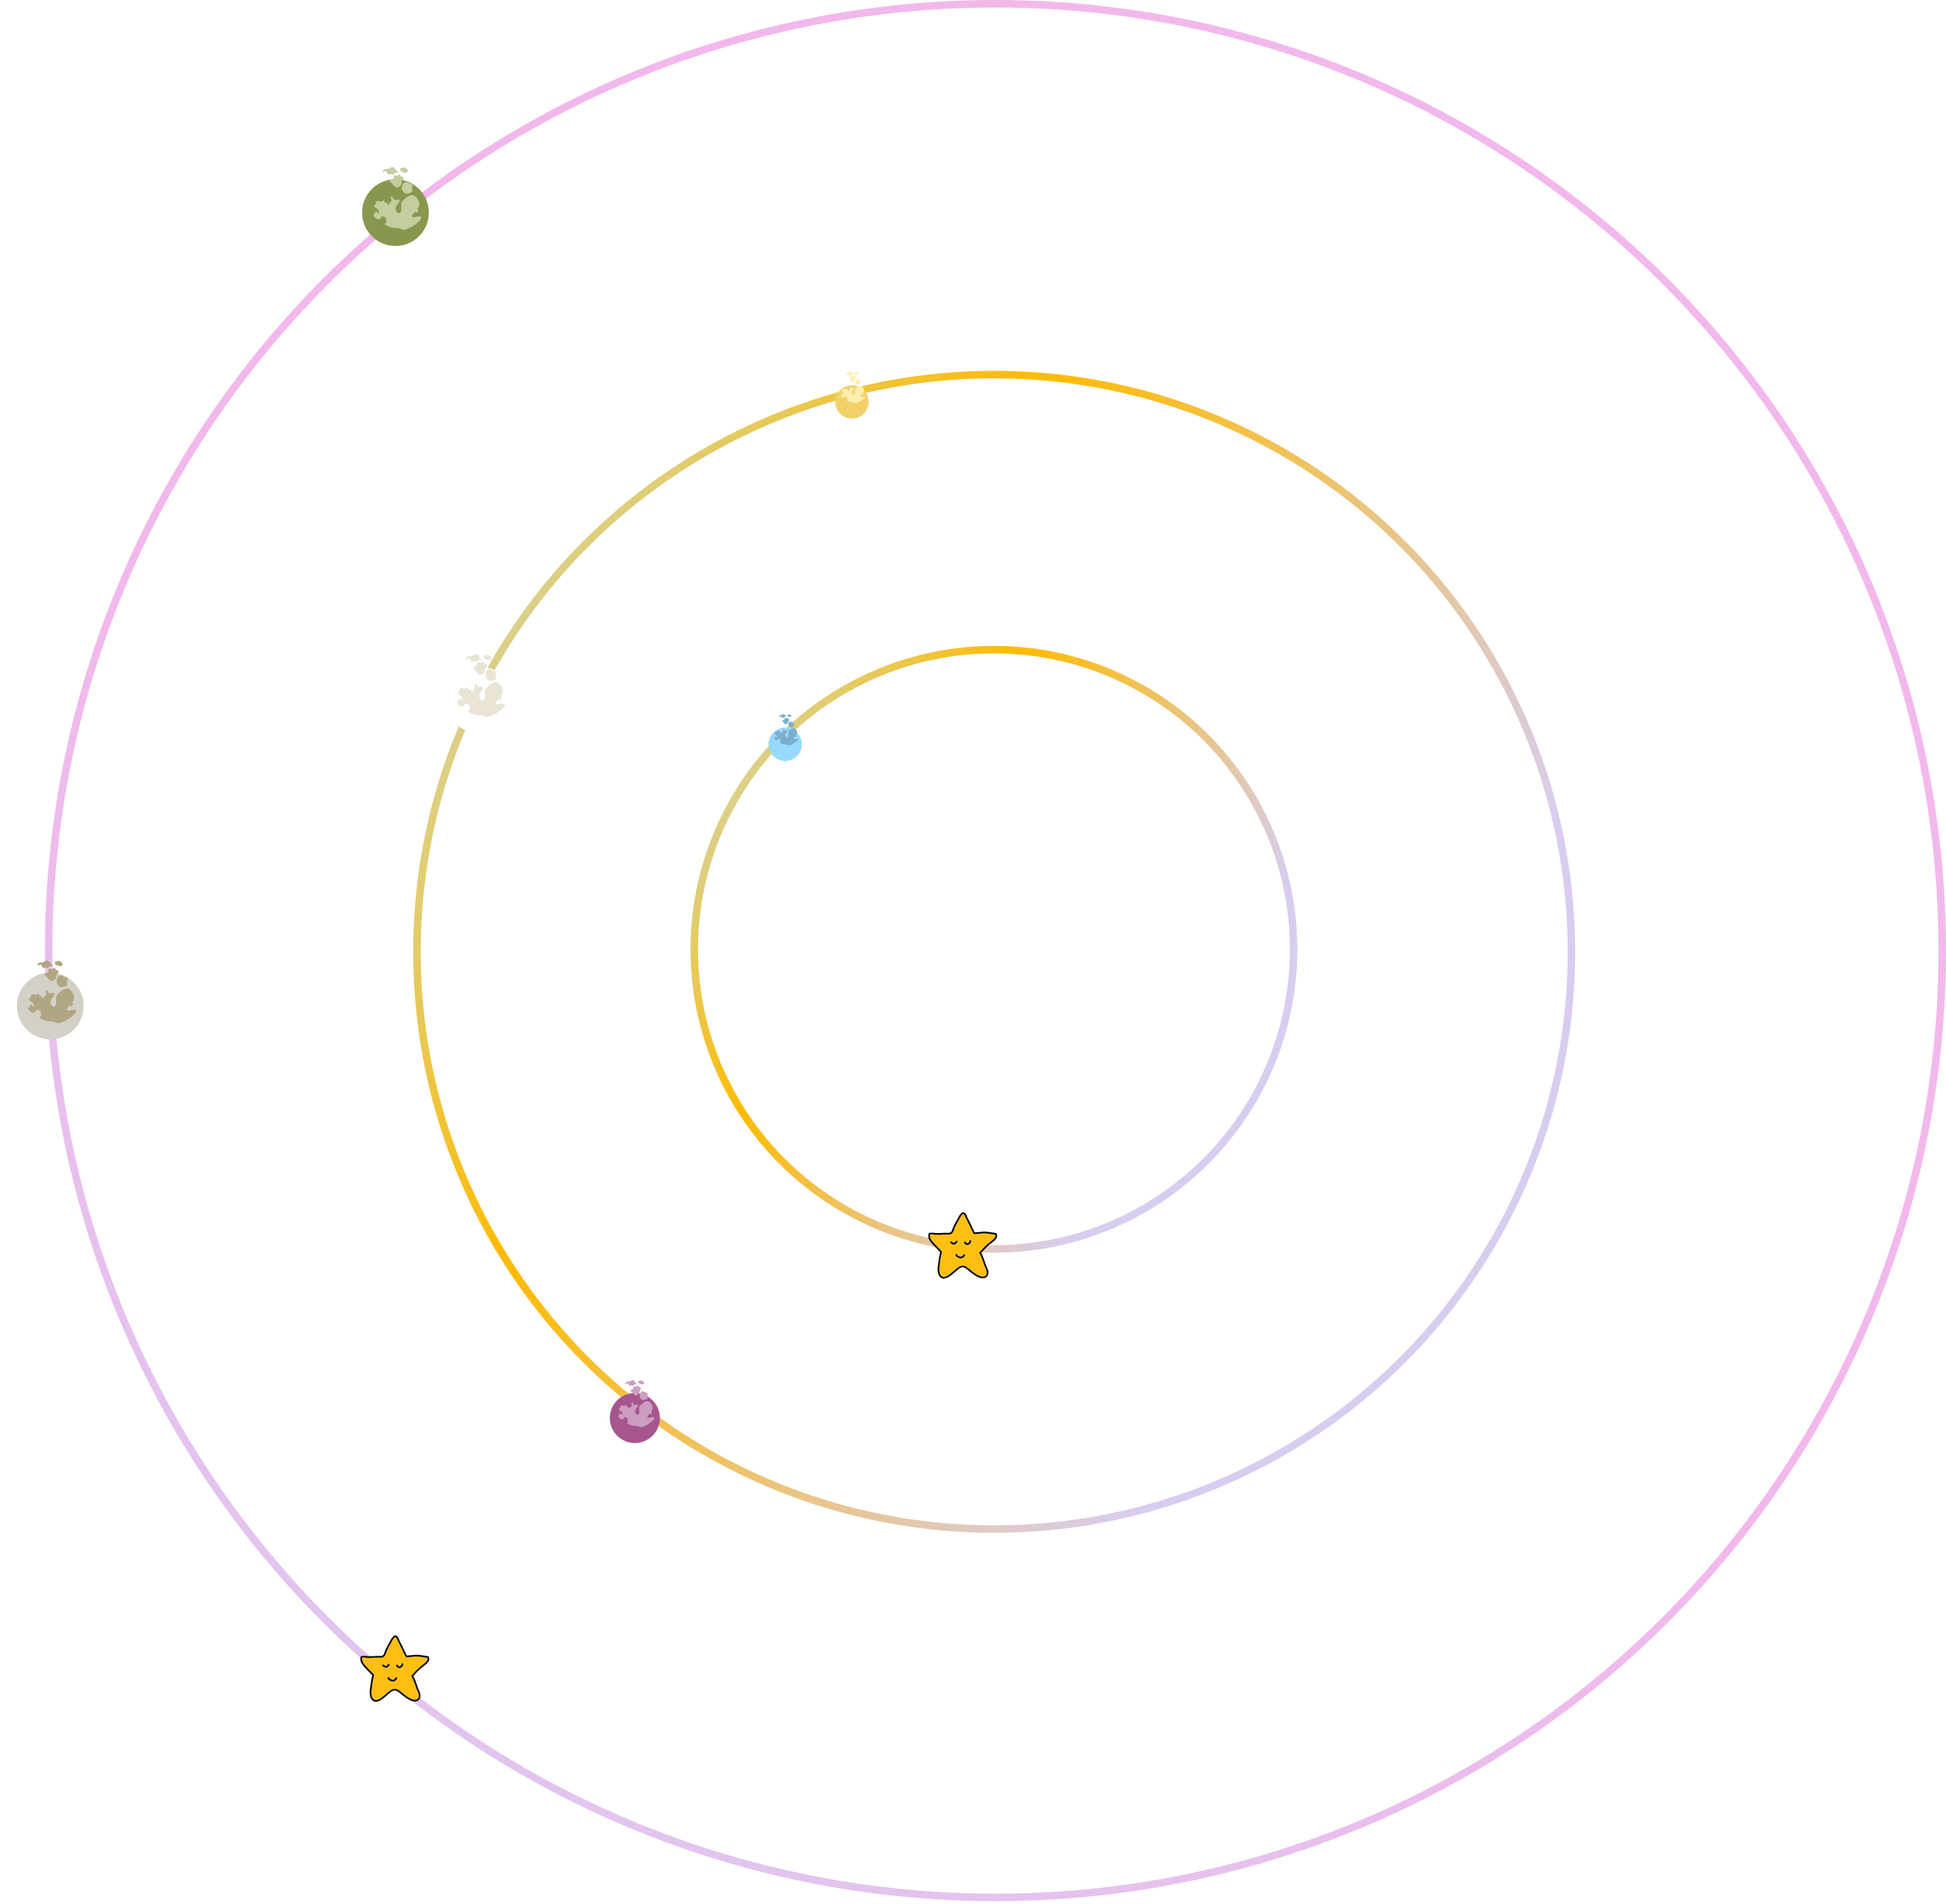 <svg width="461" height="451" viewBox="0 0 461 451" fill="none" xmlns="http://www.w3.org/2000/svg">
<circle r="224.3" transform="matrix(-1 0 0 1 235.812 225.188)" stroke="url(#paint0_linear_39:156)" stroke-width="1.776"/>
<circle r="136.743" transform="matrix(-1 0 0 1 235.519 225.481)" stroke="url(#paint1_linear_39:156)" stroke-width="1.776"/>
<circle r="70.995" transform="matrix(-1 0 0 1 235.459 224.881)" stroke="url(#paint2_linear_39:156)" stroke-width="1.776"/>
<path d="M220.314 292.659C220.322 292.56 220.329 292.465 220.322 292.373H220.399C220.41 292.373 220.421 292.373 220.432 292.37C220.849 292.377 221.255 292.465 221.669 292.501C222.152 292.545 222.642 292.48 223.126 292.458C223.598 292.436 224.063 292.447 224.531 292.45C224.817 292.454 225.146 292.436 225.395 292.275C225.757 292.037 225.875 291.671 226.01 291.275C226.186 290.755 226.431 290.283 226.684 289.8C226.903 289.379 227.159 288.977 227.383 288.556C227.547 288.248 227.752 287.787 228.082 287.626C228.371 287.483 228.532 287.9 228.616 288.105C228.785 288.512 228.957 288.907 229.173 289.291C229.454 289.796 229.689 290.324 229.934 290.847C230.04 291.078 230.146 291.308 230.267 291.531C230.322 291.63 230.392 291.744 230.432 291.861C230.542 292.037 230.648 292.209 230.754 292.388C230.772 292.377 230.791 292.362 230.805 292.344C231.211 292.296 231.621 292.329 232.028 292.264C232.482 292.19 232.906 292.143 233.364 292.165C233.814 292.183 234.246 292.253 234.689 292.326C235.048 292.388 235.421 292.392 235.769 292.491C235.765 292.523 235.772 292.556 235.787 292.593C235.933 292.908 235.648 293.252 235.439 293.468C235.146 293.772 234.806 294.028 234.469 294.28C233.565 294.958 232.837 295.818 232.064 296.634C232.039 296.663 232.02 296.693 232.013 296.726C231.977 296.777 231.969 296.843 232.017 296.912C232.58 297.758 232.807 298.753 233.155 299.698C233.43 300.445 234.253 301.601 233.386 302.271C233.06 302.52 232.624 302.465 232.262 302.341C231.845 302.202 231.446 301.989 231.076 301.751C230.648 301.473 230.256 301.151 229.861 300.829C229.484 300.518 229.085 300.141 228.631 299.95C227.723 299.566 226.976 300.192 226.318 300.748C225.82 301.169 225.348 301.62 224.806 301.986C224.399 302.26 223.704 302.696 223.199 302.41C222.437 301.982 222.478 300.844 222.555 300.1C222.657 299.079 222.789 298.04 223.041 297.04C223.045 297.04 223.045 297.037 223.049 297.037C223.06 296.927 223.078 296.813 223.1 296.704L223.071 296.674C223.089 296.649 223.1 296.616 223.1 296.583V296.51C223.1 296.403 223.03 296.334 222.95 296.308C222.664 295.964 222.335 295.664 222.024 295.342C221.72 295.027 221.42 294.705 221.127 294.379C220.842 294.057 220.552 293.709 220.391 293.303C220.311 293.083 220.296 292.893 220.314 292.659ZM228.693 294.734C228.854 294.848 229.063 294.976 229.268 294.925C229.67 294.826 230.139 294.376 230.058 293.925C230.011 293.669 229.616 293.746 229.663 294.002C229.696 294.196 229.396 294.478 229.228 294.518C229.125 294.544 229.037 294.482 228.957 294.423C228.905 294.387 228.854 294.35 228.81 294.306C228.796 294.291 228.788 294.28 228.785 294.273C228.781 294.05 228.415 294.035 228.382 294.277C228.349 294.471 228.554 294.639 228.693 294.734ZM227.346 298.073C227.599 298.142 227.796 298.12 228.027 297.985C228.261 297.849 228.561 297.644 228.62 297.362C228.675 297.11 228.294 296.974 228.239 297.231C228.199 297.421 227.968 297.564 227.807 297.648C227.657 297.725 227.602 297.736 227.445 297.685C227.273 297.63 227.108 297.553 226.958 297.454C226.896 297.414 226.83 297.37 226.782 297.315C226.779 297.311 226.768 297.289 226.757 297.278C226.845 297.051 226.479 296.931 226.372 297.158C226.16 297.615 227.042 297.988 227.346 298.073ZM225.168 294.463C225.439 294.606 225.655 294.844 225.984 294.829C226.387 294.811 226.577 294.518 226.804 294.229C226.965 294.024 226.629 293.801 226.471 294.002C226.336 294.178 226.193 294.463 225.922 294.427C225.765 294.405 225.629 294.284 225.498 294.193C225.49 294.182 225.483 294.174 225.472 294.163C225.421 294.116 225.373 294.072 225.3 294.072C225.194 294.072 225.091 294.141 225.084 294.258C225.084 294.266 225.084 294.273 225.084 294.284C225.077 294.346 225.106 294.431 225.168 294.463Z" fill="#FEBF10"/>
<path d="M219.922 292.326C219.952 292.274 219.985 292.227 220.025 292.186C220.098 292.113 220.182 292.062 220.266 292.033C220.442 292.003 220.64 292.018 220.812 292.047C220.856 292.055 220.892 292.029 220.903 292C221.258 292.04 221.61 292.106 221.969 292.117C222.547 292.135 223.133 292.051 223.711 292.036C224.15 292.025 224.633 292.117 225.062 291.989C225.45 291.875 225.537 291.41 225.647 291.085C225.973 290.118 226.551 289.269 227.024 288.376C227.287 287.878 227.939 286.725 228.623 287.366C228.85 287.578 228.96 287.885 229.07 288.164C229.249 288.618 229.491 289.031 229.721 289.459C229.988 289.954 230.204 290.484 230.439 290.993C230.574 291.286 230.816 291.601 230.852 291.934C231.215 291.905 231.581 291.919 231.939 291.868C232.404 291.798 232.844 291.744 233.316 291.758C233.788 291.773 234.245 291.835 234.71 291.923C235.164 292.011 235.629 291.992 236.065 292.165C236.2 292.219 236.218 292.362 236.164 292.461C236.486 293.27 235.475 294.013 234.926 294.43C234.531 294.73 234.15 295.034 233.795 295.378C233.319 295.84 232.884 296.337 232.43 296.821C232.961 297.662 233.188 298.643 233.532 299.569C233.843 300.419 234.476 301.283 233.964 302.19C233.491 303.032 232.492 302.897 231.745 302.564C230.845 302.165 230.109 301.535 229.352 300.924C228.975 300.62 228.557 300.236 228.048 300.214C227.58 300.195 227.152 300.55 226.819 300.84C226.343 301.25 225.878 301.671 225.38 302.055C224.871 302.443 224.264 302.864 223.601 302.886C222.843 302.911 222.393 302.267 222.214 301.601C222.02 300.887 222.141 300.111 222.232 299.39C222.349 298.49 222.474 297.589 222.708 296.711C222.712 296.692 222.719 296.678 222.726 296.667C222.422 296.282 222.06 295.949 221.72 295.602C221.401 295.276 221.09 294.935 220.786 294.595C220.501 294.273 220.23 293.921 220.054 293.526C219.966 293.336 219.9 293.116 219.897 292.908C219.897 292.728 219.959 292.512 219.922 292.326ZM220.395 293.303C220.552 293.709 220.841 294.057 221.13 294.379C221.419 294.705 221.723 295.031 222.027 295.342C222.338 295.664 222.664 295.964 222.953 296.308C223.034 296.334 223.103 296.4 223.103 296.509V296.583C223.103 296.619 223.092 296.648 223.074 296.674L223.103 296.703C223.081 296.813 223.063 296.923 223.052 297.036C223.048 297.036 223.048 297.04 223.045 297.04C222.792 298.039 222.66 299.079 222.558 300.1C222.485 300.843 222.444 301.978 223.202 302.41C223.707 302.695 224.403 302.26 224.809 301.985C225.347 301.619 225.823 301.169 226.321 300.748C226.98 300.192 227.726 299.562 228.634 299.95C229.088 300.144 229.487 300.521 229.864 300.829C230.256 301.151 230.651 301.477 231.079 301.751C231.449 301.989 231.848 302.201 232.265 302.34C232.628 302.461 233.067 302.52 233.389 302.271C234.256 301.605 233.433 300.444 233.158 299.698C232.811 298.753 232.587 297.761 232.02 296.912C231.972 296.842 231.98 296.777 232.016 296.725C232.024 296.692 232.042 296.663 232.068 296.634C232.84 295.818 233.568 294.957 234.472 294.28C234.809 294.028 235.146 293.771 235.442 293.468C235.647 293.255 235.937 292.908 235.79 292.593C235.772 292.556 235.768 292.523 235.772 292.49C235.42 292.391 235.051 292.388 234.692 292.326C234.249 292.249 233.817 292.183 233.367 292.165C232.906 292.143 232.481 292.194 232.031 292.263C231.625 292.329 231.215 292.296 230.808 292.344C230.794 292.362 230.775 292.377 230.757 292.388C230.655 292.208 230.545 292.036 230.435 291.861C230.395 291.744 230.322 291.63 230.27 291.531C230.15 291.308 230.043 291.077 229.937 290.847C229.696 290.323 229.461 289.796 229.176 289.291C228.96 288.907 228.788 288.511 228.619 288.105C228.532 287.896 228.374 287.483 228.085 287.626C227.756 287.79 227.551 288.252 227.386 288.555C227.159 288.976 226.906 289.375 226.687 289.8C226.434 290.283 226.185 290.759 226.013 291.275C225.881 291.67 225.764 292.033 225.398 292.274C225.149 292.439 224.824 292.454 224.534 292.45C224.062 292.446 223.597 292.435 223.129 292.457C222.646 292.479 222.155 292.542 221.672 292.501C221.258 292.465 220.848 292.377 220.435 292.369C220.424 292.369 220.413 292.373 220.402 292.373H220.325C220.329 292.468 220.325 292.56 220.318 292.659C220.296 292.893 220.31 293.083 220.395 293.303Z" fill="#010101"/>
<path d="M228.374 294.28C228.407 294.038 228.773 294.049 228.777 294.276C228.78 294.284 228.791 294.295 228.802 294.309C228.846 294.357 228.897 294.39 228.949 294.426C229.029 294.485 229.121 294.547 229.22 294.521C229.392 294.478 229.692 294.196 229.655 294.005C229.608 293.749 230.003 293.672 230.05 293.929C230.131 294.375 229.662 294.825 229.26 294.928C229.055 294.979 228.846 294.851 228.685 294.737C228.553 294.639 228.348 294.47 228.374 294.28ZM225.083 294.254C225.091 294.137 225.193 294.068 225.299 294.068C225.372 294.068 225.42 294.112 225.471 294.159C225.482 294.17 225.49 294.177 225.497 294.188C225.632 294.28 225.764 294.401 225.922 294.423C226.189 294.459 226.331 294.174 226.471 293.998C226.628 293.793 226.965 294.016 226.804 294.225C226.58 294.514 226.39 294.807 225.984 294.825C225.654 294.84 225.438 294.606 225.167 294.459C225.105 294.426 225.076 294.342 225.08 294.276C225.08 294.273 225.083 294.265 225.083 294.254ZM226.372 297.157C226.478 296.93 226.848 297.051 226.756 297.278C226.763 297.289 226.778 297.311 226.782 297.314C226.829 297.369 226.895 297.413 226.957 297.453C227.107 297.552 227.276 297.629 227.444 297.684C227.602 297.735 227.657 297.724 227.807 297.647C227.968 297.563 228.198 297.421 228.239 297.23C228.293 296.978 228.67 297.113 228.619 297.362C228.557 297.644 228.257 297.849 228.026 297.984C227.799 298.116 227.598 298.142 227.345 298.072C227.042 297.988 226.159 297.615 226.372 297.157Z" fill="#010101"/>
<path d="M85.781 392.899C85.789 392.8 85.796 392.705 85.789 392.614H85.865C85.876 392.614 85.887 392.614 85.898 392.61C86.316 392.617 86.722 392.705 87.136 392.742C87.619 392.786 88.109 392.72 88.592 392.698C89.065 392.676 89.529 392.687 89.998 392.69C90.284 392.694 90.613 392.676 90.862 392.515C91.224 392.277 91.341 391.911 91.477 391.515C91.653 390.996 91.898 390.524 92.15 390.04C92.37 389.619 92.626 389.217 92.85 388.796C93.014 388.488 93.219 388.027 93.549 387.866C93.838 387.723 93.999 388.141 94.083 388.346C94.251 388.752 94.424 389.147 94.639 389.532C94.921 390.037 95.156 390.564 95.401 391.087C95.507 391.318 95.613 391.548 95.734 391.772C95.789 391.871 95.858 391.984 95.899 392.101C96.008 392.277 96.115 392.449 96.221 392.628C96.239 392.617 96.257 392.603 96.272 392.584C96.678 392.537 97.088 392.57 97.495 392.504C97.948 392.431 98.373 392.383 98.831 392.405C99.281 392.423 99.713 392.493 100.156 392.566C100.514 392.628 100.888 392.632 101.235 392.731C101.232 392.764 101.239 392.797 101.254 392.833C101.4 393.148 101.115 393.492 100.906 393.708C100.613 394.012 100.273 394.268 99.936 394.521C99.032 395.198 98.303 396.058 97.531 396.874C97.505 396.904 97.487 396.933 97.48 396.966C97.443 397.017 97.436 397.083 97.484 397.152C98.047 397.998 98.274 398.994 98.622 399.938C98.897 400.685 99.72 401.841 98.853 402.511C98.527 402.76 98.091 402.705 97.729 402.581C97.311 402.442 96.912 402.229 96.543 401.992C96.115 401.713 95.723 401.391 95.328 401.069C94.951 400.758 94.552 400.381 94.098 400.191C93.19 399.806 92.443 400.432 91.784 400.989C91.287 401.41 90.814 401.86 90.273 402.226C89.866 402.5 89.171 402.936 88.666 402.65C87.904 402.222 87.945 401.084 88.021 400.341C88.124 399.319 88.256 398.28 88.508 397.281C88.512 397.281 88.512 397.277 88.516 397.277C88.527 397.167 88.545 397.054 88.567 396.944L88.537 396.915C88.556 396.889 88.567 396.856 88.567 396.823V396.75C88.567 396.644 88.497 396.574 88.417 396.549C88.131 396.204 87.802 395.904 87.491 395.582C87.187 395.267 86.887 394.945 86.594 394.62C86.308 394.297 86.019 393.95 85.858 393.543C85.778 393.324 85.763 393.133 85.781 392.899ZM94.16 394.975C94.321 395.088 94.53 395.216 94.735 395.165C95.137 395.066 95.606 394.616 95.525 394.166C95.478 393.909 95.082 393.986 95.13 394.242C95.163 394.436 94.863 394.718 94.694 394.759C94.592 394.784 94.504 394.722 94.424 394.663C94.372 394.627 94.321 394.59 94.277 394.546C94.262 394.532 94.255 394.521 94.251 394.513C94.248 394.29 93.882 394.275 93.849 394.517C93.816 394.711 94.021 394.879 94.16 394.975ZM92.813 398.313C93.066 398.382 93.263 398.36 93.494 398.225C93.728 398.09 94.028 397.885 94.087 397.603C94.142 397.35 93.761 397.215 93.706 397.471C93.666 397.661 93.435 397.804 93.274 397.888C93.124 397.965 93.069 397.976 92.912 397.925C92.74 397.87 92.575 397.793 92.425 397.694C92.363 397.654 92.297 397.61 92.249 397.555C92.246 397.551 92.234 397.53 92.224 397.519C92.311 397.292 91.945 397.171 91.839 397.398C91.627 397.855 92.509 398.229 92.813 398.313ZM90.635 394.704C90.906 394.846 91.122 395.084 91.451 395.07C91.854 395.051 92.044 394.759 92.271 394.469C92.432 394.264 92.096 394.041 91.938 394.242C91.803 394.418 91.66 394.704 91.389 394.667C91.232 394.645 91.096 394.524 90.964 394.433C90.957 394.422 90.95 394.415 90.939 394.404C90.888 394.356 90.84 394.312 90.767 394.312C90.661 394.312 90.558 394.382 90.551 394.499C90.551 394.506 90.551 394.513 90.551 394.524C90.543 394.587 90.573 394.671 90.635 394.704Z" fill="#FEBF10"/>
<path d="M85.389 392.566C85.418 392.515 85.451 392.467 85.492 392.427C85.565 392.353 85.649 392.302 85.733 392.273C85.909 392.244 86.107 392.258 86.279 392.288C86.323 392.295 86.359 392.269 86.37 392.24C86.725 392.28 87.077 392.346 87.435 392.357C88.014 392.375 88.599 392.291 89.178 392.277C89.617 392.266 90.1 392.357 90.528 392.229C90.916 392.116 91.004 391.651 91.114 391.325C91.44 390.359 92.018 389.509 92.49 388.616C92.754 388.118 93.405 386.965 94.09 387.606C94.317 387.818 94.427 388.126 94.537 388.404C94.716 388.858 94.957 389.271 95.188 389.7C95.455 390.194 95.671 390.725 95.906 391.233C96.041 391.526 96.282 391.841 96.319 392.174C96.681 392.145 97.047 392.159 97.406 392.108C97.871 392.039 98.31 391.984 98.783 391.998C99.255 392.013 99.712 392.075 100.177 392.163C100.631 392.251 101.096 392.233 101.532 392.405C101.667 392.46 101.685 392.602 101.63 392.701C101.952 393.51 100.942 394.253 100.393 394.671C99.998 394.971 99.617 395.274 99.262 395.619C98.786 396.08 98.351 396.578 97.897 397.061C98.427 397.903 98.654 398.884 98.999 399.81C99.31 400.659 99.943 401.523 99.43 402.431C98.958 403.272 97.959 403.137 97.212 402.804C96.312 402.405 95.576 401.775 94.818 401.164C94.441 400.86 94.024 400.476 93.515 400.454C93.047 400.436 92.618 400.791 92.285 401.08C91.809 401.49 91.345 401.911 90.847 402.295C90.338 402.683 89.73 403.104 89.068 403.126C88.31 403.152 87.86 402.507 87.681 401.841C87.487 401.127 87.607 400.351 87.699 399.63C87.816 398.73 87.94 397.829 88.175 396.951C88.178 396.933 88.186 396.918 88.193 396.907C87.889 396.523 87.527 396.19 87.186 395.842C86.868 395.516 86.557 395.176 86.253 394.835C85.968 394.513 85.697 394.162 85.521 393.766C85.433 393.576 85.367 393.356 85.364 393.148C85.364 392.968 85.426 392.752 85.389 392.566ZM85.861 393.543C86.019 393.949 86.308 394.297 86.597 394.619C86.886 394.945 87.19 395.271 87.494 395.582C87.805 395.904 88.131 396.204 88.42 396.548C88.501 396.574 88.57 396.64 88.57 396.75V396.823C88.57 396.859 88.559 396.889 88.541 396.914L88.57 396.944C88.548 397.053 88.53 397.163 88.519 397.277C88.515 397.277 88.515 397.28 88.511 397.28C88.259 398.28 88.127 399.319 88.025 400.34C87.951 401.084 87.911 402.218 88.669 402.65C89.174 402.936 89.87 402.5 90.276 402.226C90.814 401.86 91.29 401.409 91.787 400.988C92.446 400.432 93.193 399.802 94.101 400.19C94.555 400.384 94.954 400.761 95.331 401.069C95.722 401.391 96.118 401.717 96.546 401.991C96.916 402.229 97.315 402.442 97.732 402.581C98.094 402.701 98.534 402.76 98.856 402.511C99.723 401.845 98.9 400.685 98.625 399.938C98.277 398.993 98.054 398.001 97.487 397.152C97.439 397.083 97.447 397.017 97.483 396.966C97.49 396.933 97.509 396.903 97.534 396.874C98.307 396.058 99.035 395.198 99.939 394.52C100.276 394.268 100.613 394.012 100.909 393.708C101.114 393.496 101.403 393.148 101.257 392.833C101.239 392.796 101.235 392.763 101.239 392.731C100.887 392.632 100.518 392.628 100.159 392.566C99.716 392.489 99.284 392.423 98.834 392.405C98.373 392.383 97.948 392.434 97.498 392.504C97.091 392.569 96.681 392.537 96.275 392.584C96.26 392.602 96.242 392.617 96.224 392.628C96.121 392.449 96.012 392.277 95.902 392.101C95.862 391.984 95.788 391.87 95.737 391.771C95.616 391.548 95.51 391.318 95.404 391.087C95.162 390.564 94.928 390.036 94.643 389.531C94.427 389.147 94.255 388.752 94.086 388.345C93.998 388.137 93.841 387.723 93.552 387.866C93.222 388.031 93.017 388.492 92.853 388.796C92.626 389.217 92.373 389.616 92.154 390.04C91.901 390.523 91.652 390.999 91.48 391.515C91.348 391.911 91.231 392.273 90.865 392.515C90.616 392.679 90.29 392.694 90.001 392.69C89.529 392.687 89.064 392.676 88.596 392.698C88.112 392.72 87.622 392.782 87.139 392.741C86.725 392.705 86.315 392.617 85.902 392.61C85.891 392.61 85.88 392.613 85.869 392.613H85.792C85.795 392.709 85.792 392.8 85.784 392.899C85.763 393.133 85.777 393.323 85.861 393.543Z" fill="#010101"/>
<path d="M93.842 394.52C93.875 394.279 94.241 394.29 94.244 394.516C94.248 394.524 94.259 394.535 94.27 394.549C94.314 394.597 94.365 394.63 94.416 394.667C94.497 394.725 94.588 394.787 94.687 394.762C94.859 394.718 95.159 394.436 95.123 394.246C95.075 393.989 95.471 393.913 95.518 394.169C95.599 394.615 95.13 395.066 94.728 395.168C94.523 395.219 94.314 395.091 94.153 394.978C94.021 394.879 93.816 394.71 93.842 394.52ZM90.551 394.495C90.558 394.377 90.661 394.308 90.767 394.308C90.84 394.308 90.888 394.352 90.939 394.399C90.95 394.41 90.957 394.418 90.965 394.429C91.1 394.52 91.232 394.641 91.389 394.663C91.656 394.699 91.799 394.414 91.938 394.238C92.096 394.033 92.433 394.257 92.272 394.465C92.048 394.754 91.858 395.047 91.451 395.066C91.122 395.08 90.906 394.846 90.635 394.699C90.573 394.667 90.544 394.582 90.547 394.516C90.547 394.513 90.551 394.505 90.551 394.495ZM91.84 397.397C91.946 397.17 92.315 397.291 92.224 397.518C92.231 397.529 92.246 397.551 92.249 397.555C92.297 397.61 92.363 397.653 92.425 397.694C92.575 397.793 92.744 397.869 92.912 397.924C93.069 397.976 93.124 397.965 93.274 397.888C93.436 397.804 93.666 397.661 93.706 397.47C93.761 397.218 94.138 397.353 94.087 397.602C94.025 397.884 93.725 398.089 93.494 398.224C93.267 398.356 93.066 398.382 92.813 398.312C92.509 398.228 91.627 397.855 91.84 397.397Z" fill="#010101"/>
<g filter="url(#filter0_d_39:156)">
<path d="M11.907 242.67C7.54 242.67 4.001 239.131 4.001 234.764C4.001 230.397 7.54 226.857 11.907 226.857C16.274 226.857 19.814 230.397 19.814 234.764C19.814 239.131 16.274 242.67 11.907 242.67Z" fill="#D2D0C7"/>
</g>
<path d="M6.799 239.162C7.016 239.512 7.341 239.833 7.75 239.889C8.158 239.945 8.623 239.624 8.59 239.213C8.844 239.226 9.107 239.243 9.333 239.362C9.557 239.481 9.734 239.733 9.68 239.982C9.661 240.072 9.613 240.163 9.638 240.252C9.67 240.364 9.81 240.43 9.815 240.546C9.824 240.758 9.428 240.748 9.367 240.951C9.324 241.096 9.481 241.214 9.615 241.283C10.214 241.591 10.835 241.905 11.507 241.944C11.787 241.961 12.07 241.929 12.349 241.963C12.785 242.017 13.182 242.232 13.604 242.352C13.693 242.378 13.784 242.397 13.873 242.414C15.488 242 16.905 241.095 17.948 239.859C17.985 239.708 18.019 239.556 18.051 239.406C18.051 239.406 18.051 239.414 17.995 239.341C17.939 239.268 17.843 239.241 17.752 239.225C17.474 239.178 17.186 239.196 16.916 239.276C16.728 239.331 16.545 239.418 16.349 239.428C16.152 239.438 15.931 239.342 15.877 239.153C15.768 238.761 16.418 238.515 16.408 238.108C16.598 238.347 17.011 238.375 17.206 238.141C17.401 237.907 17.263 237.476 16.962 237.429C17.39 237.183 17.598 236.651 17.559 236.159C17.52 235.667 17.272 235.214 16.965 234.827C16.744 234.548 16.472 234.284 16.126 234.2C15.879 234.139 15.616 234.178 15.374 234.258C14.787 234.455 14.314 234.887 13.859 235.308C13.678 235.475 13.494 235.647 13.385 235.867C13.188 236.266 13.272 236.738 13.31 237.181C13.349 237.624 13.305 238.137 12.951 238.407C12.889 238.455 12.815 238.493 12.737 238.493C12.662 238.493 12.593 238.459 12.529 238.42C12.06 238.128 11.84 237.49 12.029 236.971C12.225 236.435 12.781 236.07 12.901 235.512C12.913 235.455 12.919 235.393 12.891 235.343C12.861 235.287 12.796 235.26 12.735 235.246C12.318 235.153 11.789 235.492 11.502 235.176C11.392 235.054 11.373 234.877 11.298 234.731C11.223 234.585 11.022 234.469 10.901 234.58C10.87 234.607 10.85 234.646 10.838 234.685C10.73 235.033 11.137 235.47 10.883 235.731C10.826 235.79 10.747 235.82 10.678 235.864C10.432 236.022 10.342 236.38 10.484 236.636C10.146 236.55 10.038 236.069 9.704 235.968C9.622 235.943 9.534 235.945 9.453 235.916C9.267 235.849 9.171 235.603 9.262 235.428C9.019 235.288 8.787 235.675 8.509 235.707C8.308 235.73 8.139 235.565 7.945 235.512C7.648 235.43 7.307 235.668 7.282 235.975C7.268 236.149 7.31 236.383 7.147 236.447C7.087 236.471 7.017 236.457 6.957 236.479C6.768 236.548 6.846 236.837 6.98 236.986C7.139 237.161 7.332 237.305 7.547 237.405C7.708 237.48 7.913 237.579 7.9 237.757C7.895 237.818 7.862 237.876 7.866 237.937C7.878 238.122 8.202 238.227 8.122 238.394C8.001 238.553 7.753 238.396 7.628 238.239C7.504 238.083 7.268 237.915 7.135 238.065C7.242 238.175 7.147 238.363 7.026 238.456C6.905 238.55 6.748 238.623 6.7 238.769C6.658 238.9 6.725 239.043 6.799 239.162ZM15.883 232.172C15.702 232.498 16.046 232.914 15.923 233.266C15.834 233.52 15.542 233.633 15.28 233.694C15.076 233.741 14.868 233.777 14.659 233.799C14.536 233.812 14.409 233.821 14.288 233.794C13.959 233.72 13.745 233.407 13.591 233.108C13.505 232.943 13.426 232.77 13.408 232.586C13.389 232.39 13.439 232.194 13.495 232.006C13.587 231.698 13.714 231.373 13.986 231.203C14.229 231.051 14.582 230.988 14.816 231.153C15.341 231.523 15.746 231.582 15.854 231.639C15.963 231.695 16.048 231.817 16.021 231.937C16.002 232.026 15.928 232.093 15.883 232.172ZM13.822 230.039C13.897 230.168 13.841 230.336 13.753 230.457C13.665 230.578 13.546 230.678 13.477 230.811C13.338 231.079 13.406 231.434 13.253 231.681C12.909 232.234 12.403 232.483 11.946 232.29C11.447 232.079 11.258 231.447 10.795 231.165C10.712 231.114 10.616 231.071 10.567 230.987C10.471 230.819 10.623 230.607 10.799 230.527C10.976 230.448 11.181 230.437 11.346 230.337C11.399 230.305 11.448 230.262 11.472 230.205C11.535 230.054 11.4 229.883 11.438 229.724C11.484 229.533 11.735 229.484 11.93 229.512C12.125 229.539 12.342 229.597 12.504 229.486C12.623 229.406 12.7 229.242 12.843 229.241C13.054 229.24 13.072 229.559 13.218 229.711C13.379 229.88 13.704 229.836 13.822 230.039ZM14.658 228.742C14.477 228.856 14.252 228.887 14.04 228.859C13.828 228.831 13.627 228.748 13.438 228.647C13.302 228.574 13.166 228.488 13.076 228.362C12.986 228.235 12.951 228.06 13.023 227.923C13.111 227.755 13.329 227.696 13.518 227.718C13.627 227.731 13.765 227.751 13.822 227.657C13.833 227.638 13.839 227.616 13.856 227.601C13.884 227.576 13.928 227.584 13.964 227.596C14.334 227.715 14.592 227.973 14.685 228.088C14.797 228.227 14.891 228.416 14.816 228.577C14.784 228.647 14.723 228.701 14.658 228.742ZM12.46 228.885C12.304 228.978 12.11 228.833 11.93 228.848C11.706 228.866 11.58 229.112 11.388 229.229C11.221 229.33 10.995 229.323 10.835 229.212C10.767 229.165 10.681 229.099 10.614 229.146C10.569 229.177 10.565 229.242 10.535 229.288C10.479 229.377 10.351 229.376 10.246 229.364C10.215 229.36 10.181 229.356 10.157 229.336C10.105 229.294 10.122 229.214 10.117 229.147C10.096 228.895 9.724 228.806 9.665 228.56C9.655 228.518 9.653 228.47 9.622 228.441C9.561 228.384 9.465 228.449 9.409 228.511C9.35 228.578 9.288 228.646 9.21 228.689C9.132 228.733 9.032 228.748 8.953 228.705C8.874 228.663 8.832 228.552 8.882 228.478C8.928 228.41 9.029 228.39 9.059 228.314C9.073 228.276 9.067 228.234 9.08 228.196C9.099 228.138 9.158 228.104 9.214 228.081C9.641 227.908 10.166 228.055 10.559 227.814C10.654 227.755 10.739 227.682 10.836 227.625C11.332 227.328 11.701 227.78 11.774 227.879C11.799 227.914 11.803 227.959 11.82 227.998C11.843 228.053 11.892 228.092 11.937 228.13C12.139 228.299 12.32 228.493 12.476 228.705C12.5 228.738 12.524 228.776 12.516 228.815C12.51 228.846 12.486 228.87 12.46 228.885Z" fill="#B0A682"/>
<g filter="url(#filter1_d_39:156)">
<path d="M113.466 170.127C109.099 170.127 105.559 166.588 105.559 162.221C105.559 157.854 109.099 154.314 113.466 154.314C117.832 154.314 121.372 157.854 121.372 162.221C121.372 166.588 117.832 170.127 113.466 170.127Z" fill="white"/>
</g>
<path d="M108.359 166.619C108.576 166.969 108.901 167.29 109.31 167.346C109.718 167.402 110.183 167.081 110.149 166.67C110.404 166.683 110.667 166.7 110.892 166.819C111.117 166.938 111.293 167.19 111.24 167.439C111.22 167.529 111.173 167.62 111.198 167.709C111.23 167.821 111.37 167.887 111.374 168.003C111.384 168.215 110.988 168.205 110.927 168.408C110.884 168.553 111.041 168.671 111.175 168.74C111.774 169.048 112.394 169.362 113.066 169.401C113.347 169.418 113.63 169.386 113.908 169.42C114.344 169.474 114.742 169.689 115.164 169.81C115.253 169.835 115.343 169.854 115.433 169.871C117.048 169.457 118.464 168.552 119.508 167.316C119.544 167.165 119.578 167.013 119.61 166.863C119.61 166.863 119.61 166.871 119.555 166.798C119.499 166.725 119.402 166.698 119.311 166.683C119.034 166.636 118.745 166.653 118.476 166.733C118.287 166.788 118.105 166.875 117.908 166.885C117.712 166.895 117.49 166.799 117.437 166.61C117.328 166.218 117.978 165.972 117.968 165.566C118.157 165.804 118.57 165.832 118.765 165.598C118.96 165.364 118.823 164.933 118.522 164.886C118.95 164.64 119.157 164.108 119.118 163.616C119.079 163.124 118.831 162.671 118.525 162.284C118.304 162.005 118.031 161.741 117.686 161.657C117.438 161.596 117.176 161.635 116.934 161.716C116.347 161.912 115.873 162.344 115.419 162.765C115.238 162.932 115.054 163.104 114.945 163.324C114.747 163.723 114.832 164.195 114.87 164.638C114.908 165.081 114.865 165.594 114.511 165.864C114.449 165.912 114.375 165.95 114.296 165.95C114.222 165.95 114.152 165.916 114.089 165.877C113.619 165.585 113.399 164.947 113.589 164.428C113.784 163.892 114.34 163.527 114.46 162.969C114.472 162.912 114.479 162.851 114.451 162.8C114.421 162.744 114.356 162.717 114.294 162.703C113.877 162.61 113.349 162.949 113.062 162.633C112.952 162.511 112.932 162.334 112.857 162.188C112.782 162.042 112.582 161.926 112.46 162.037C112.43 162.064 112.41 162.103 112.397 162.142C112.289 162.49 112.696 162.927 112.442 163.188C112.386 163.247 112.307 163.277 112.238 163.321C111.992 163.479 111.902 163.837 112.043 164.093C111.706 164.008 111.598 163.527 111.264 163.425C111.182 163.4 111.093 163.402 111.013 163.373C110.827 163.306 110.731 163.06 110.821 162.885C110.578 162.745 110.347 163.132 110.068 163.164C109.868 163.187 109.699 163.022 109.504 162.969C109.208 162.887 108.867 163.125 108.842 163.432C108.828 163.606 108.869 163.84 108.707 163.904C108.647 163.928 108.577 163.914 108.516 163.936C108.328 164.005 108.405 164.294 108.54 164.443C108.698 164.618 108.892 164.762 109.106 164.862C109.267 164.937 109.473 165.036 109.459 165.214C109.455 165.275 109.422 165.333 109.426 165.394C109.437 165.579 109.762 165.684 109.682 165.851C109.56 166.01 109.313 165.853 109.188 165.696C109.063 165.54 108.827 165.372 108.694 165.522C108.801 165.632 108.707 165.82 108.586 165.913C108.464 166.007 108.307 166.08 108.26 166.226C108.218 166.357 108.285 166.5 108.359 166.619ZM117.443 159.63C117.262 159.955 117.606 160.371 117.482 160.723C117.393 160.977 117.102 161.09 116.84 161.151C116.635 161.198 116.428 161.234 116.219 161.256C116.095 161.269 115.969 161.278 115.848 161.251C115.519 161.177 115.305 160.864 115.15 160.565C115.065 160.4 114.986 160.227 114.968 160.043C114.949 159.847 114.999 159.651 115.055 159.463C115.147 159.155 115.274 158.83 115.546 158.66C115.789 158.508 116.141 158.445 116.376 158.61C116.9 158.98 117.305 159.039 117.414 159.096C117.522 159.152 117.607 159.274 117.581 159.394C117.562 159.483 117.488 159.55 117.443 159.63ZM115.381 157.496C115.456 157.625 115.401 157.793 115.313 157.914C115.225 158.035 115.106 158.135 115.037 158.268C114.898 158.536 114.966 158.891 114.812 159.138C114.469 159.691 113.962 159.94 113.505 159.747C113.006 159.536 112.817 158.904 112.355 158.622C112.271 158.571 112.176 158.528 112.127 158.444C112.03 158.276 112.183 158.064 112.359 157.985C112.535 157.905 112.74 157.894 112.906 157.794C112.959 157.762 113.008 157.719 113.032 157.662C113.095 157.511 112.96 157.34 112.997 157.181C113.043 156.99 113.295 156.941 113.49 156.969C113.684 156.996 113.901 157.054 114.064 156.944C114.182 156.863 114.259 156.699 114.403 156.698C114.613 156.697 114.632 157.016 114.777 157.168C114.939 157.338 115.264 157.293 115.381 157.496ZM116.217 156.199C116.036 156.313 115.811 156.344 115.6 156.316C115.387 156.288 115.187 156.205 114.998 156.104C114.861 156.031 114.726 155.945 114.636 155.819C114.546 155.692 114.51 155.517 114.582 155.38C114.671 155.212 114.888 155.153 115.077 155.175C115.187 155.188 115.325 155.208 115.381 155.114C115.393 155.095 115.399 155.073 115.416 155.058C115.444 155.033 115.488 155.041 115.524 155.053C115.894 155.172 116.152 155.43 116.244 155.545C116.356 155.684 116.451 155.873 116.376 156.034C116.343 156.104 116.283 156.158 116.217 156.199ZM114.019 156.342C113.863 156.435 113.67 156.29 113.489 156.305C113.265 156.323 113.14 156.569 112.947 156.686C112.78 156.787 112.555 156.78 112.394 156.669C112.327 156.622 112.241 156.556 112.173 156.603C112.129 156.634 112.125 156.699 112.095 156.745C112.038 156.834 111.91 156.833 111.805 156.821C111.774 156.817 111.741 156.813 111.716 156.793C111.665 156.751 111.681 156.671 111.676 156.604C111.656 156.352 111.284 156.263 111.225 156.017C111.215 155.975 111.213 155.928 111.182 155.898C111.121 155.841 111.025 155.906 110.969 155.968C110.909 156.035 110.848 156.103 110.77 156.146C110.691 156.19 110.591 156.205 110.513 156.163C110.434 156.12 110.392 156.009 110.442 155.935C110.487 155.867 110.589 155.847 110.619 155.771C110.633 155.733 110.626 155.691 110.639 155.653C110.658 155.595 110.718 155.561 110.774 155.538C111.201 155.365 111.726 155.512 112.119 155.271C112.214 155.212 112.299 155.139 112.395 155.082C112.892 154.785 113.261 155.237 113.333 155.336C113.359 155.371 113.362 155.416 113.379 155.455C113.403 155.51 113.451 155.549 113.497 155.587C113.699 155.756 113.88 155.95 114.035 156.163C114.059 156.195 114.083 156.233 114.076 156.272C114.07 156.303 114.046 156.327 114.019 156.342Z" fill="#E9E4D4"/>
<g filter="url(#filter2_d_39:156)">
<path d="M150.393 338.298C147.118 338.298 144.464 335.643 144.464 332.368C144.464 329.093 147.118 326.438 150.393 326.438C153.668 326.438 156.323 329.093 156.323 332.368C156.323 335.643 153.668 338.298 150.393 338.298Z" fill="#A6568F"/>
</g>
<path d="M146.564 335.667C146.727 335.93 146.971 336.17 147.277 336.212C147.584 336.254 147.932 336.013 147.907 335.705C148.098 335.715 148.295 335.727 148.464 335.817C148.633 335.906 148.765 336.095 148.725 336.282C148.71 336.35 148.675 336.418 148.694 336.484C148.718 336.568 148.822 336.618 148.826 336.705C148.833 336.864 148.536 336.856 148.49 337.009C148.458 337.117 148.576 337.206 148.676 337.258C149.125 337.489 149.591 337.724 150.095 337.754C150.305 337.766 150.517 337.742 150.727 337.768C151.053 337.808 151.351 337.969 151.668 338.06C151.735 338.079 151.802 338.093 151.87 338.106C153.081 337.796 154.143 337.117 154.926 336.19C154.953 336.076 154.979 335.963 155.003 335.85C155.003 335.85 155.003 335.856 154.961 335.801C154.919 335.746 154.847 335.726 154.779 335.715C154.57 335.679 154.354 335.692 154.152 335.752C154.011 335.794 153.874 335.859 153.726 335.866C153.579 335.874 153.413 335.802 153.373 335.66C153.291 335.366 153.778 335.182 153.771 334.877C153.913 335.055 154.223 335.076 154.369 334.901C154.515 334.726 154.412 334.402 154.187 334.367C154.507 334.182 154.663 333.784 154.634 333.415C154.605 333.046 154.419 332.706 154.189 332.416C154.023 332.207 153.819 332.009 153.559 331.945C153.374 331.9 153.177 331.929 152.996 331.989C152.555 332.137 152.2 332.461 151.859 332.776C151.724 332.901 151.585 333.031 151.504 333.196C151.356 333.495 151.419 333.849 151.448 334.181C151.476 334.514 151.444 334.898 151.179 335.1C151.132 335.136 151.076 335.165 151.017 335.165C150.962 335.165 150.909 335.14 150.862 335.11C150.51 334.892 150.345 334.413 150.487 334.024C150.633 333.621 151.05 333.348 151.14 332.929C151.15 332.887 151.154 332.841 151.133 332.803C151.111 332.761 151.062 332.74 151.016 332.73C150.703 332.66 150.307 332.914 150.092 332.677C150.009 332.586 149.995 332.453 149.938 332.344C149.882 332.234 149.732 332.147 149.64 332.23C149.617 332.251 149.602 332.28 149.593 332.309C149.512 332.57 149.817 332.898 149.627 333.094C149.584 333.138 149.525 333.16 149.474 333.193C149.289 333.312 149.221 333.58 149.328 333.772C149.074 333.708 148.993 333.348 148.743 333.272C148.681 333.253 148.615 333.254 148.555 333.232C148.415 333.182 148.343 332.998 148.411 332.867C148.229 332.761 148.055 333.051 147.846 333.076C147.696 333.093 147.569 332.969 147.423 332.929C147.201 332.868 146.945 333.047 146.926 333.277C146.916 333.407 146.947 333.583 146.825 333.631C146.78 333.649 146.728 333.638 146.682 333.655C146.541 333.707 146.599 333.923 146.7 334.035C146.819 334.166 146.964 334.274 147.125 334.349C147.246 334.405 147.4 334.48 147.39 334.613C147.386 334.659 147.361 334.702 147.364 334.748C147.373 334.887 147.616 334.966 147.556 335.091C147.465 335.21 147.28 335.093 147.186 334.975C147.093 334.857 146.916 334.731 146.816 334.844C146.896 334.927 146.825 335.068 146.734 335.138C146.643 335.208 146.526 335.263 146.49 335.372C146.458 335.471 146.509 335.577 146.564 335.667ZM153.377 330.425C153.241 330.669 153.499 330.981 153.407 331.245C153.34 331.435 153.122 331.52 152.925 331.566C152.772 331.601 152.616 331.628 152.459 331.645C152.367 331.655 152.272 331.661 152.181 331.641C151.934 331.585 151.774 331.351 151.658 331.126C151.594 331.003 151.535 330.873 151.521 330.735C151.507 330.588 151.544 330.441 151.586 330.3C151.655 330.069 151.75 329.825 151.954 329.698C152.137 329.584 152.401 329.537 152.577 329.66C152.97 329.938 153.274 329.982 153.355 330.025C153.437 330.067 153.501 330.158 153.481 330.248C153.466 330.315 153.411 330.365 153.377 330.425ZM151.831 328.824C151.887 328.922 151.846 329.048 151.78 329.138C151.714 329.229 151.625 329.304 151.573 329.404C151.468 329.604 151.519 329.871 151.404 330.056C151.147 330.471 150.767 330.657 150.424 330.513C150.05 330.355 149.908 329.881 149.561 329.669C149.499 329.631 149.427 329.599 149.39 329.535C149.318 329.41 149.432 329.251 149.564 329.191C149.697 329.131 149.85 329.123 149.974 329.048C150.014 329.024 150.051 328.992 150.069 328.949C150.116 328.836 150.015 328.707 150.043 328.588C150.078 328.445 150.266 328.409 150.413 328.429C150.559 328.449 150.721 328.493 150.843 328.41C150.932 328.35 150.99 328.227 151.097 328.226C151.255 328.225 151.269 328.464 151.378 328.579C151.499 328.706 151.743 328.673 151.831 328.824ZM152.458 327.852C152.322 327.937 152.154 327.961 151.995 327.94C151.836 327.919 151.685 327.856 151.544 327.781C151.441 327.726 151.34 327.661 151.272 327.567C151.205 327.472 151.178 327.341 151.232 327.237C151.298 327.111 151.461 327.067 151.603 327.084C151.685 327.094 151.789 327.109 151.831 327.038C151.84 327.024 151.844 327.007 151.857 326.996C151.878 326.977 151.911 326.983 151.938 326.992C152.216 327.081 152.409 327.275 152.478 327.361C152.562 327.465 152.633 327.607 152.577 327.728C152.553 327.781 152.507 327.821 152.458 327.852ZM150.81 327.959C150.693 328.029 150.548 327.92 150.412 327.931C150.244 327.945 150.15 328.13 150.006 328.217C149.881 328.293 149.711 328.287 149.591 328.204C149.54 328.169 149.476 328.119 149.425 328.155C149.392 328.178 149.389 328.227 149.366 328.262C149.324 328.328 149.228 328.327 149.149 328.318C149.126 328.316 149.101 328.312 149.082 328.298C149.044 328.266 149.056 328.206 149.052 328.156C149.037 327.967 148.758 327.9 148.714 327.715C148.706 327.684 148.705 327.648 148.681 327.626C148.636 327.583 148.564 327.632 148.522 327.679C148.477 327.729 148.431 327.78 148.372 327.812C148.314 327.845 148.239 327.856 148.18 327.825C148.12 327.793 148.089 327.709 148.127 327.654C148.161 327.603 148.237 327.588 148.259 327.531C148.27 327.503 148.265 327.471 148.275 327.442C148.289 327.399 148.333 327.374 148.376 327.356C148.696 327.227 149.09 327.337 149.384 327.156C149.456 327.112 149.519 327.057 149.592 327.014C149.964 326.791 150.241 327.131 150.295 327.205C150.314 327.231 150.317 327.264 150.33 327.294C150.347 327.335 150.384 327.364 150.418 327.393C150.569 327.519 150.705 327.665 150.822 327.825C150.84 327.849 150.858 327.877 150.852 327.907C150.847 327.93 150.83 327.948 150.81 327.959Z" fill="#CD9DBF"/>
<g filter="url(#filter3_d_39:156)">
<path d="M201.831 95.615C199.648 95.615 197.878 93.846 197.878 91.662C197.878 89.479 199.648 87.709 201.831 87.709C204.014 87.709 205.784 89.479 205.784 91.662C205.784 93.846 204.014 95.615 201.831 95.615Z" fill="#F2D169"/>
</g>
<path d="M199.277 93.861C199.386 94.036 199.548 94.197 199.753 94.225C199.957 94.253 200.19 94.092 200.173 93.887C200.3 93.894 200.432 93.902 200.544 93.961C200.657 94.021 200.745 94.147 200.718 94.271C200.708 94.317 200.685 94.362 200.697 94.406C200.713 94.462 200.783 94.495 200.785 94.553C200.79 94.659 200.592 94.654 200.562 94.756C200.54 94.828 200.619 94.888 200.686 94.922C200.985 95.076 201.295 95.233 201.631 95.252C201.771 95.261 201.913 95.245 202.052 95.262C202.27 95.289 202.469 95.396 202.68 95.457C202.725 95.469 202.77 95.479 202.815 95.487C203.622 95.28 204.33 94.828 204.852 94.21C204.87 94.134 204.887 94.058 204.903 93.984C204.903 93.984 204.903 93.987 204.875 93.951C204.848 93.914 204.799 93.901 204.754 93.893C204.615 93.87 204.471 93.878 204.336 93.918C204.242 93.946 204.15 93.989 204.052 93.994C203.954 93.999 203.843 93.951 203.817 93.857C203.762 93.661 204.087 93.538 204.082 93.335C204.177 93.454 204.383 93.468 204.481 93.351C204.578 93.234 204.51 93.018 204.359 92.995C204.573 92.871 204.677 92.606 204.657 92.36C204.638 92.114 204.514 91.887 204.36 91.694C204.25 91.555 204.114 91.422 203.941 91.38C203.817 91.35 203.686 91.369 203.565 91.409C203.272 91.508 203.035 91.724 202.807 91.934C202.717 92.018 202.625 92.104 202.57 92.214C202.472 92.413 202.514 92.649 202.533 92.871C202.552 93.093 202.531 93.349 202.354 93.484C202.323 93.508 202.286 93.527 202.246 93.527C202.209 93.527 202.174 93.51 202.143 93.49C201.908 93.344 201.798 93.025 201.892 92.766C201.99 92.498 202.268 92.315 202.328 92.036C202.334 92.008 202.338 91.977 202.324 91.952C202.308 91.924 202.276 91.91 202.245 91.903C202.037 91.857 201.773 92.026 201.629 91.868C201.574 91.807 201.564 91.719 201.527 91.646C201.489 91.573 201.389 91.515 201.328 91.57C201.313 91.584 201.303 91.603 201.297 91.623C201.243 91.797 201.446 92.016 201.319 92.146C201.291 92.175 201.251 92.19 201.217 92.212C201.094 92.291 201.049 92.47 201.12 92.598C200.951 92.555 200.897 92.315 200.73 92.264C200.689 92.252 200.645 92.253 200.604 92.238C200.511 92.204 200.464 92.082 200.509 91.994C200.387 91.924 200.272 92.118 200.132 92.134C200.032 92.145 199.948 92.063 199.85 92.036C199.702 91.995 199.532 92.115 199.519 92.268C199.512 92.355 199.533 92.472 199.452 92.504C199.422 92.516 199.387 92.509 199.356 92.52C199.262 92.554 199.301 92.699 199.368 92.773C199.447 92.861 199.544 92.933 199.651 92.983C199.732 93.02 199.834 93.07 199.828 93.159C199.826 93.189 199.809 93.218 199.811 93.249C199.817 93.341 199.979 93.394 199.939 93.477C199.878 93.557 199.754 93.478 199.692 93.4C199.63 93.322 199.512 93.238 199.445 93.313C199.499 93.368 199.452 93.462 199.391 93.508C199.33 93.555 199.252 93.592 199.228 93.665C199.207 93.731 199.241 93.802 199.277 93.861ZM203.82 90.367C203.729 90.529 203.901 90.737 203.839 90.913C203.795 91.04 203.649 91.097 203.518 91.127C203.416 91.151 203.312 91.169 203.208 91.18C203.146 91.186 203.083 91.191 203.022 91.177C202.858 91.14 202.751 90.984 202.673 90.834C202.631 90.752 202.591 90.665 202.582 90.573C202.572 90.475 202.597 90.377 202.626 90.283C202.672 90.129 202.735 89.967 202.871 89.882C202.993 89.806 203.169 89.774 203.286 89.857C203.548 90.042 203.751 90.071 203.805 90.1C203.859 90.128 203.902 90.189 203.889 90.249C203.879 90.293 203.842 90.326 203.82 90.367ZM202.789 89.3C202.826 89.364 202.798 89.448 202.755 89.509C202.711 89.57 202.651 89.619 202.617 89.686C202.547 89.82 202.581 89.997 202.504 90.121C202.332 90.397 202.079 90.522 201.851 90.425C201.601 90.32 201.507 90.004 201.276 89.863C201.234 89.837 201.186 89.816 201.162 89.773C201.113 89.69 201.189 89.584 201.278 89.544C201.366 89.504 201.468 89.499 201.551 89.449C201.578 89.433 201.602 89.411 201.614 89.383C201.646 89.308 201.578 89.222 201.597 89.142C201.62 89.047 201.746 89.022 201.843 89.036C201.94 89.05 202.049 89.079 202.13 89.023C202.189 88.983 202.228 88.901 202.299 88.901C202.405 88.9 202.414 89.059 202.487 89.136C202.567 89.221 202.73 89.198 202.789 89.3ZM203.207 88.651C203.116 88.708 203.004 88.724 202.898 88.71C202.792 88.696 202.691 88.654 202.597 88.604C202.529 88.567 202.461 88.524 202.416 88.461C202.371 88.398 202.353 88.31 202.389 88.242C202.434 88.157 202.542 88.128 202.637 88.139C202.691 88.146 202.761 88.156 202.789 88.109C202.794 88.099 202.798 88.088 202.806 88.081C202.82 88.068 202.842 88.072 202.86 88.078C203.045 88.138 203.174 88.267 203.22 88.324C203.276 88.394 203.324 88.488 203.286 88.569C203.27 88.604 203.239 88.631 203.207 88.651ZM202.108 88.723C202.03 88.769 201.933 88.697 201.843 88.704C201.731 88.713 201.668 88.836 201.572 88.895C201.488 88.945 201.375 88.942 201.295 88.886C201.262 88.862 201.219 88.83 201.185 88.853C201.162 88.869 201.16 88.901 201.146 88.924C201.117 88.969 201.053 88.968 201.001 88.962C200.985 88.96 200.969 88.958 200.956 88.948C200.931 88.927 200.939 88.887 200.936 88.854C200.926 88.728 200.74 88.683 200.71 88.56C200.705 88.539 200.705 88.516 200.689 88.501C200.658 88.472 200.611 88.505 200.583 88.536C200.553 88.569 200.522 88.603 200.483 88.625C200.444 88.647 200.394 88.654 200.354 88.633C200.315 88.612 200.294 88.556 200.319 88.519C200.342 88.485 200.392 88.475 200.407 88.437C200.415 88.418 200.411 88.397 200.418 88.378C200.427 88.349 200.457 88.332 200.485 88.321C200.699 88.234 200.961 88.308 201.157 88.187C201.205 88.158 201.248 88.121 201.296 88.093C201.544 87.944 201.728 88.171 201.765 88.22C201.777 88.237 201.779 88.26 201.788 88.279C201.8 88.307 201.824 88.326 201.847 88.345C201.948 88.43 202.038 88.527 202.116 88.633C202.128 88.649 202.14 88.668 202.136 88.688C202.133 88.703 202.121 88.715 202.108 88.723Z" fill="#FFEEAE"/>
<g filter="url(#filter4_d_39:156)">
<path d="M186.004 176.731C183.82 176.731 182.051 174.961 182.051 172.777C182.051 170.594 183.82 168.824 186.004 168.824C188.187 168.824 189.957 170.594 189.957 172.777C189.957 174.961 188.187 176.731 186.004 176.731Z" fill="#98DAFF"/>
</g>
<path d="M183.45 174.976C183.559 175.152 183.721 175.312 183.926 175.34C184.13 175.368 184.362 175.207 184.346 175.002C184.473 175.009 184.604 175.017 184.717 175.076C184.83 175.136 184.918 175.262 184.891 175.387C184.881 175.432 184.857 175.477 184.87 175.521C184.886 175.577 184.956 175.61 184.958 175.669C184.963 175.775 184.765 175.769 184.734 175.871C184.713 175.943 184.792 176.003 184.859 176.037C185.158 176.191 185.468 176.348 185.804 176.368C185.944 176.376 186.086 176.36 186.225 176.377C186.443 176.404 186.642 176.511 186.853 176.572C186.898 176.584 186.943 176.594 186.988 176.603C187.795 176.396 188.503 175.943 189.025 175.325C189.043 175.249 189.06 175.174 189.076 175.099C189.076 175.099 189.076 175.103 189.048 175.066C189.02 175.029 188.972 175.016 188.927 175.008C188.788 174.985 188.644 174.993 188.509 175.033C188.415 175.061 188.323 175.104 188.225 175.109C188.127 175.115 188.016 175.067 187.989 174.972C187.935 174.776 188.26 174.653 188.255 174.45C188.35 174.569 188.556 174.583 188.654 174.466C188.751 174.349 188.682 174.133 188.532 174.11C188.746 173.987 188.85 173.721 188.83 173.475C188.811 173.229 188.687 173.002 188.533 172.809C188.423 172.67 188.287 172.538 188.114 172.496C187.99 172.465 187.859 172.484 187.738 172.525C187.444 172.623 187.208 172.839 186.98 173.049C186.89 173.133 186.798 173.219 186.743 173.329C186.645 173.529 186.687 173.765 186.706 173.986C186.725 174.208 186.703 174.464 186.527 174.599C186.495 174.623 186.458 174.642 186.419 174.642C186.382 174.642 186.347 174.625 186.315 174.605C186.081 174.46 185.971 174.141 186.065 173.881C186.163 173.613 186.441 173.43 186.501 173.152C186.507 173.123 186.511 173.092 186.496 173.067C186.481 173.039 186.449 173.025 186.418 173.018C186.21 172.972 185.945 173.141 185.802 172.983C185.747 172.922 185.737 172.834 185.7 172.761C185.662 172.688 185.562 172.63 185.501 172.685C185.486 172.699 185.476 172.718 185.47 172.738C185.416 172.912 185.619 173.131 185.492 173.261C185.464 173.29 185.424 173.306 185.39 173.327C185.267 173.406 185.222 173.586 185.293 173.713C185.124 173.671 185.07 173.43 184.903 173.38C184.862 173.367 184.818 173.368 184.777 173.353C184.684 173.32 184.636 173.197 184.682 173.11C184.56 173.04 184.445 173.233 184.305 173.249C184.205 173.261 184.12 173.178 184.023 173.151C183.875 173.11 183.704 173.23 183.692 173.383C183.685 173.47 183.706 173.587 183.624 173.619C183.594 173.631 183.559 173.624 183.529 173.635C183.435 173.67 183.474 173.814 183.541 173.888C183.62 173.976 183.717 174.048 183.824 174.098C183.905 174.135 184.007 174.185 184.001 174.274C183.998 174.305 183.982 174.333 183.984 174.364C183.99 174.457 184.152 174.509 184.112 174.593C184.051 174.672 183.927 174.594 183.865 174.515C183.803 174.437 183.685 174.353 183.618 174.428C183.672 174.483 183.624 174.577 183.564 174.624C183.503 174.67 183.425 174.707 183.401 174.78C183.38 174.846 183.413 174.917 183.45 174.976ZM187.993 171.482C187.902 171.645 188.074 171.853 188.012 172.029C187.968 172.155 187.822 172.212 187.691 172.242C187.589 172.266 187.485 172.284 187.38 172.295C187.319 172.302 187.255 172.306 187.195 172.292C187.03 172.255 186.923 172.099 186.846 171.949C186.804 171.867 186.764 171.781 186.755 171.688C186.745 171.59 186.77 171.493 186.798 171.398C186.844 171.245 186.908 171.082 187.044 170.997C187.165 170.921 187.342 170.89 187.459 170.972C187.721 171.157 187.924 171.187 187.978 171.215C188.032 171.243 188.075 171.304 188.062 171.364C188.052 171.409 188.015 171.442 187.993 171.482ZM186.962 170.415C186.999 170.48 186.971 170.564 186.927 170.624C186.883 170.685 186.824 170.735 186.789 170.801C186.72 170.935 186.754 171.112 186.677 171.236C186.505 171.512 186.252 171.637 186.024 171.54C185.774 171.435 185.68 171.119 185.448 170.978C185.407 170.952 185.359 170.931 185.334 170.889C185.286 170.805 185.362 170.699 185.45 170.659C185.539 170.62 185.641 170.614 185.724 170.564C185.75 170.548 185.775 170.527 185.787 170.498C185.818 170.423 185.751 170.337 185.77 170.257C185.793 170.162 185.918 170.138 186.016 170.151C186.113 170.165 186.222 170.194 186.303 170.139C186.362 170.098 186.401 170.016 186.472 170.016C186.578 170.016 186.587 170.175 186.66 170.251C186.74 170.336 186.903 170.314 186.962 170.415ZM187.38 169.766C187.289 169.823 187.177 169.839 187.071 169.825C186.965 169.811 186.864 169.769 186.77 169.719C186.702 169.683 186.634 169.64 186.589 169.576C186.544 169.513 186.526 169.426 186.562 169.357C186.606 169.273 186.715 169.244 186.81 169.255C186.864 169.261 186.934 169.271 186.962 169.224C186.967 169.215 186.97 169.203 186.979 169.196C186.993 169.183 187.015 169.188 187.033 169.193C187.218 169.253 187.347 169.382 187.393 169.439C187.449 169.509 187.496 169.603 187.459 169.684C187.443 169.719 187.412 169.746 187.38 169.766ZM186.281 169.838C186.203 169.884 186.106 169.812 186.016 169.819C185.904 169.829 185.841 169.952 185.745 170.01C185.661 170.06 185.548 170.057 185.468 170.001C185.434 169.978 185.392 169.945 185.358 169.968C185.335 169.984 185.333 170.016 185.318 170.04C185.29 170.084 185.226 170.083 185.174 170.077C185.158 170.076 185.141 170.074 185.129 170.064C185.103 170.043 185.112 170.002 185.109 169.969C185.099 169.843 184.913 169.799 184.883 169.675C184.878 169.654 184.877 169.631 184.862 169.616C184.831 169.587 184.783 169.62 184.756 169.651C184.726 169.685 184.695 169.718 184.656 169.74C184.617 169.762 184.567 169.769 184.527 169.748C184.488 169.727 184.467 169.671 184.492 169.634C184.515 169.6 184.565 169.59 184.58 169.552C184.587 169.534 184.584 169.512 184.591 169.493C184.6 169.465 184.63 169.448 184.658 169.436C184.871 169.35 185.134 169.423 185.33 169.302C185.378 169.273 185.421 169.237 185.469 169.208C185.717 169.06 185.901 169.286 185.938 169.335C185.95 169.352 185.952 169.375 185.961 169.395C185.972 169.422 185.997 169.441 186.019 169.46C186.12 169.545 186.211 169.642 186.289 169.748C186.301 169.765 186.313 169.783 186.309 169.803C186.306 169.819 186.294 169.83 186.281 169.838Z" fill="#7BB0CD"/>
<g filter="url(#filter5_d_39:156)">
<path d="M93.681 54.719C89.315 54.719 85.775 51.179 85.775 46.813C85.775 42.446 89.315 38.906 93.681 38.906C98.048 38.906 101.588 42.446 101.588 46.813C101.588 51.179 98.048 54.719 93.681 54.719Z" fill="#88974E"/>
</g>
<path d="M88.574 51.211C88.791 51.561 89.116 51.882 89.525 51.938C89.934 51.994 90.399 51.673 90.365 51.262C90.62 51.275 90.883 51.291 91.108 51.41C91.333 51.529 91.509 51.782 91.455 52.031C91.436 52.121 91.389 52.212 91.414 52.3C91.446 52.412 91.585 52.479 91.59 52.595C91.6 52.807 91.204 52.797 91.143 53C91.1 53.145 91.257 53.263 91.391 53.332C91.99 53.64 92.61 53.954 93.282 53.993C93.562 54.01 93.845 53.977 94.124 54.012C94.56 54.066 94.957 54.281 95.38 54.401C95.469 54.427 95.559 54.446 95.649 54.463C97.264 54.049 98.68 53.144 99.723 51.908C99.76 51.757 99.794 51.605 99.826 51.455C99.826 51.455 99.826 51.463 99.77 51.39C99.715 51.316 99.618 51.29 99.527 51.274C99.249 51.227 98.961 51.244 98.692 51.324C98.503 51.38 98.32 51.467 98.124 51.477C97.928 51.487 97.706 51.391 97.653 51.202C97.543 50.81 98.194 50.564 98.183 50.157C98.373 50.395 98.786 50.423 98.981 50.19C99.176 49.956 99.039 49.525 98.738 49.477C99.165 49.231 99.373 48.7 99.334 48.208C99.295 47.716 99.047 47.263 98.74 46.876C98.519 46.597 98.247 46.333 97.901 46.249C97.654 46.188 97.391 46.227 97.15 46.307C96.563 46.504 96.089 46.936 95.634 47.357C95.454 47.524 95.269 47.696 95.16 47.916C94.963 48.315 95.048 48.787 95.086 49.23C95.124 49.673 95.081 50.185 94.727 50.456C94.665 50.503 94.591 50.542 94.512 50.542C94.438 50.542 94.368 50.508 94.305 50.469C93.835 50.177 93.615 49.539 93.805 49.02C94 48.483 94.556 48.119 94.676 47.561C94.688 47.504 94.695 47.442 94.667 47.392C94.636 47.336 94.572 47.308 94.51 47.295C94.093 47.202 93.565 47.541 93.278 47.224C93.168 47.103 93.148 46.926 93.073 46.78C92.998 46.634 92.798 46.518 92.676 46.628C92.645 46.656 92.626 46.695 92.613 46.734C92.505 47.082 92.912 47.519 92.658 47.78C92.601 47.839 92.522 47.869 92.454 47.913C92.208 48.07 92.117 48.429 92.259 48.684C91.921 48.599 91.813 48.118 91.48 48.017C91.397 47.992 91.309 47.994 91.228 47.965C91.043 47.897 90.947 47.652 91.037 47.477C90.794 47.337 90.563 47.723 90.284 47.756C90.084 47.779 89.915 47.614 89.72 47.56C89.424 47.479 89.083 47.717 89.058 48.024C89.043 48.198 89.085 48.432 88.923 48.496C88.862 48.52 88.793 48.506 88.732 48.528C88.544 48.597 88.621 48.886 88.755 49.035C88.914 49.21 89.108 49.353 89.322 49.454C89.483 49.529 89.688 49.628 89.675 49.806C89.671 49.867 89.637 49.925 89.641 49.986C89.653 50.171 89.977 50.276 89.897 50.443C89.776 50.602 89.528 50.445 89.404 50.288C89.279 50.131 89.043 49.964 88.91 50.114C89.017 50.224 88.923 50.412 88.802 50.505C88.68 50.599 88.523 50.672 88.476 50.818C88.433 50.949 88.501 51.092 88.574 51.211ZM97.659 44.221C97.478 44.547 97.821 44.963 97.698 45.315C97.609 45.569 97.318 45.681 97.056 45.742C96.851 45.79 96.644 45.825 96.435 45.848C96.311 45.861 96.185 45.87 96.064 45.843C95.735 45.769 95.521 45.456 95.366 45.157C95.281 44.992 95.202 44.819 95.184 44.635C95.164 44.439 95.215 44.243 95.271 44.054C95.362 43.747 95.49 43.422 95.761 43.252C96.005 43.1 96.357 43.037 96.591 43.202C97.116 43.572 97.521 43.631 97.629 43.688C97.738 43.744 97.823 43.865 97.797 43.985C97.778 44.075 97.704 44.141 97.659 44.221ZM95.597 42.087C95.672 42.217 95.616 42.385 95.529 42.506C95.441 42.627 95.322 42.727 95.253 42.86C95.114 43.128 95.182 43.483 95.028 43.729C94.684 44.282 94.178 44.531 93.721 44.339C93.222 44.128 93.033 43.496 92.571 43.214C92.487 43.163 92.391 43.12 92.343 43.035C92.246 42.868 92.398 42.656 92.575 42.576C92.751 42.497 92.956 42.486 93.121 42.386C93.175 42.354 93.224 42.311 93.248 42.254C93.311 42.103 93.175 41.931 93.213 41.773C93.259 41.581 93.511 41.533 93.706 41.56C93.9 41.588 94.117 41.646 94.28 41.535C94.398 41.455 94.475 41.291 94.618 41.29C94.829 41.289 94.848 41.607 94.993 41.76C95.154 41.929 95.48 41.885 95.597 42.087ZM96.433 40.791C96.252 40.904 96.027 40.936 95.815 40.908C95.603 40.88 95.403 40.797 95.214 40.696C95.077 40.623 94.942 40.537 94.852 40.41C94.762 40.284 94.726 40.109 94.798 39.972C94.887 39.803 95.104 39.745 95.293 39.767C95.403 39.78 95.541 39.8 95.597 39.706C95.609 39.687 95.615 39.665 95.631 39.65C95.66 39.625 95.704 39.633 95.74 39.644C96.11 39.763 96.368 40.022 96.46 40.137C96.572 40.276 96.667 40.464 96.591 40.626C96.559 40.696 96.498 40.749 96.433 40.791ZM94.235 40.934C94.079 41.027 93.886 40.882 93.705 40.897C93.481 40.915 93.356 41.161 93.163 41.278C92.996 41.379 92.77 41.371 92.61 41.26C92.543 41.213 92.457 41.148 92.389 41.194C92.344 41.226 92.341 41.291 92.311 41.337C92.254 41.426 92.126 41.425 92.021 41.413C91.99 41.409 91.957 41.405 91.932 41.385C91.881 41.343 91.897 41.263 91.892 41.196C91.871 40.944 91.5 40.855 91.441 40.608C91.43 40.567 91.429 40.519 91.397 40.49C91.336 40.432 91.241 40.498 91.185 40.56C91.125 40.627 91.064 40.695 90.985 40.738C90.907 40.782 90.807 40.797 90.728 40.754C90.649 40.712 90.608 40.601 90.658 40.526C90.703 40.459 90.805 40.438 90.834 40.362C90.849 40.325 90.842 40.283 90.855 40.244C90.874 40.187 90.934 40.153 90.99 40.13C91.417 39.957 91.942 40.104 92.334 39.863C92.43 39.804 92.515 39.731 92.611 39.674C93.108 39.377 93.476 39.829 93.549 39.928C93.574 39.962 93.578 40.008 93.595 40.047C93.619 40.102 93.667 40.141 93.713 40.178C93.915 40.348 94.096 40.542 94.251 40.754C94.275 40.787 94.299 40.825 94.292 40.864C94.285 40.895 94.262 40.919 94.235 40.934Z" fill="#C3CD9D"/>
<defs>
<filter id="filter0_d_39:156" x="0.449" y="226.857" width="22.917" height="22.917" filterUnits="userSpaceOnUse" color-interpolation-filters="sRGB">
<feFlood flood-opacity="0" result="BackgroundImageFix"/>
<feColorMatrix in="SourceAlpha" type="matrix" values="0 0 0 0 0 0 0 0 0 0 0 0 0 0 0 0 0 0 127 0" result="hardAlpha"/>
<feOffset dy="3.552"/>
<feGaussianBlur stdDeviation="1.776"/>
<feComposite in2="hardAlpha" operator="out"/>
<feColorMatrix type="matrix" values="0 0 0 0 0 0 0 0 0 0 0 0 0 0 0 0 0 0 0.25 0"/>
<feBlend mode="normal" in2="BackgroundImageFix" result="effect1_dropShadow_39:156"/>
<feBlend mode="normal" in="SourceGraphic" in2="effect1_dropShadow_39:156" result="shape"/>
</filter>
<filter id="filter1_d_39:156" x="102.007" y="154.314" width="22.917" height="22.917" filterUnits="userSpaceOnUse" color-interpolation-filters="sRGB">
<feFlood flood-opacity="0" result="BackgroundImageFix"/>
<feColorMatrix in="SourceAlpha" type="matrix" values="0 0 0 0 0 0 0 0 0 0 0 0 0 0 0 0 0 0 127 0" result="hardAlpha"/>
<feOffset dy="3.552"/>
<feGaussianBlur stdDeviation="1.776"/>
<feComposite in2="hardAlpha" operator="out"/>
<feColorMatrix type="matrix" values="0 0 0 0 0 0 0 0 0 0 0 0 0 0 0 0 0 0 0.25 0"/>
<feBlend mode="normal" in2="BackgroundImageFix" result="effect1_dropShadow_39:156"/>
<feBlend mode="normal" in="SourceGraphic" in2="effect1_dropShadow_39:156" result="shape"/>
</filter>
<filter id="filter2_d_39:156" x="140.912" y="326.438" width="18.964" height="18.964" filterUnits="userSpaceOnUse" color-interpolation-filters="sRGB">
<feFlood flood-opacity="0" result="BackgroundImageFix"/>
<feColorMatrix in="SourceAlpha" type="matrix" values="0 0 0 0 0 0 0 0 0 0 0 0 0 0 0 0 0 0 127 0" result="hardAlpha"/>
<feOffset dy="3.552"/>
<feGaussianBlur stdDeviation="1.776"/>
<feComposite in2="hardAlpha" operator="out"/>
<feColorMatrix type="matrix" values="0 0 0 0 0 0 0 0 0 0 0 0 0 0 0 0 0 0 0.25 0"/>
<feBlend mode="normal" in2="BackgroundImageFix" result="effect1_dropShadow_39:156"/>
<feBlend mode="normal" in="SourceGraphic" in2="effect1_dropShadow_39:156" result="shape"/>
</filter>
<filter id="filter3_d_39:156" x="194.326" y="87.709" width="15.011" height="15.011" filterUnits="userSpaceOnUse" color-interpolation-filters="sRGB">
<feFlood flood-opacity="0" result="BackgroundImageFix"/>
<feColorMatrix in="SourceAlpha" type="matrix" values="0 0 0 0 0 0 0 0 0 0 0 0 0 0 0 0 0 0 127 0" result="hardAlpha"/>
<feOffset dy="3.552"/>
<feGaussianBlur stdDeviation="1.776"/>
<feComposite in2="hardAlpha" operator="out"/>
<feColorMatrix type="matrix" values="0 0 0 0 0 0 0 0 0 0 0 0 0 0 0 0 0 0 0.25 0"/>
<feBlend mode="normal" in2="BackgroundImageFix" result="effect1_dropShadow_39:156"/>
<feBlend mode="normal" in="SourceGraphic" in2="effect1_dropShadow_39:156" result="shape"/>
</filter>
<filter id="filter4_d_39:156" x="178.498" y="168.824" width="15.011" height="15.011" filterUnits="userSpaceOnUse" color-interpolation-filters="sRGB">
<feFlood flood-opacity="0" result="BackgroundImageFix"/>
<feColorMatrix in="SourceAlpha" type="matrix" values="0 0 0 0 0 0 0 0 0 0 0 0 0 0 0 0 0 0 127 0" result="hardAlpha"/>
<feOffset dy="3.552"/>
<feGaussianBlur stdDeviation="1.776"/>
<feComposite in2="hardAlpha" operator="out"/>
<feColorMatrix type="matrix" values="0 0 0 0 0 0 0 0 0 0 0 0 0 0 0 0 0 0 0.25 0"/>
<feBlend mode="normal" in2="BackgroundImageFix" result="effect1_dropShadow_39:156"/>
<feBlend mode="normal" in="SourceGraphic" in2="effect1_dropShadow_39:156" result="shape"/>
</filter>
<filter id="filter5_d_39:156" x="82.223" y="38.906" width="22.917" height="22.917" filterUnits="userSpaceOnUse" color-interpolation-filters="sRGB">
<feFlood flood-opacity="0" result="BackgroundImageFix"/>
<feColorMatrix in="SourceAlpha" type="matrix" values="0 0 0 0 0 0 0 0 0 0 0 0 0 0 0 0 0 0 127 0" result="hardAlpha"/>
<feOffset dy="3.552"/>
<feGaussianBlur stdDeviation="1.776"/>
<feComposite in2="hardAlpha" operator="out"/>
<feColorMatrix type="matrix" values="0 0 0 0 0 0 0 0 0 0 0 0 0 0 0 0 0 0 0.25 0"/>
<feBlend mode="normal" in2="BackgroundImageFix" result="effect1_dropShadow_39:156"/>
<feBlend mode="normal" in="SourceGraphic" in2="effect1_dropShadow_39:156" result="shape"/>
</filter>
<linearGradient id="paint0_linear_39:156" x1="81.5" y1="-8.51" x2="378.695" y2="496.853" gradientUnits="userSpaceOnUse">
<stop stop-color="#F2B8EC"/>
<stop offset="1" stop-color="#BFE0F2"/>
</linearGradient>
<linearGradient id="paint1_linear_39:156" x1="9.131" y1="204.442" x2="261.009" y2="52.335" gradientUnits="userSpaceOnUse">
<stop stop-color="#D8CDEF"/>
<stop offset="0.542" stop-color="#FFBB00"/>
<stop offset="1" stop-color="#BFE0F2"/>
</linearGradient>
<linearGradient id="paint2_linear_39:156" x1="4.769" y1="106.777" x2="136.322" y2="27.334" gradientUnits="userSpaceOnUse">
<stop stop-color="#D8CDEF"/>
<stop offset="0.542" stop-color="#FFBB00"/>
<stop offset="1" stop-color="#BFE0F2"/>
</linearGradient>
</defs>
</svg>
